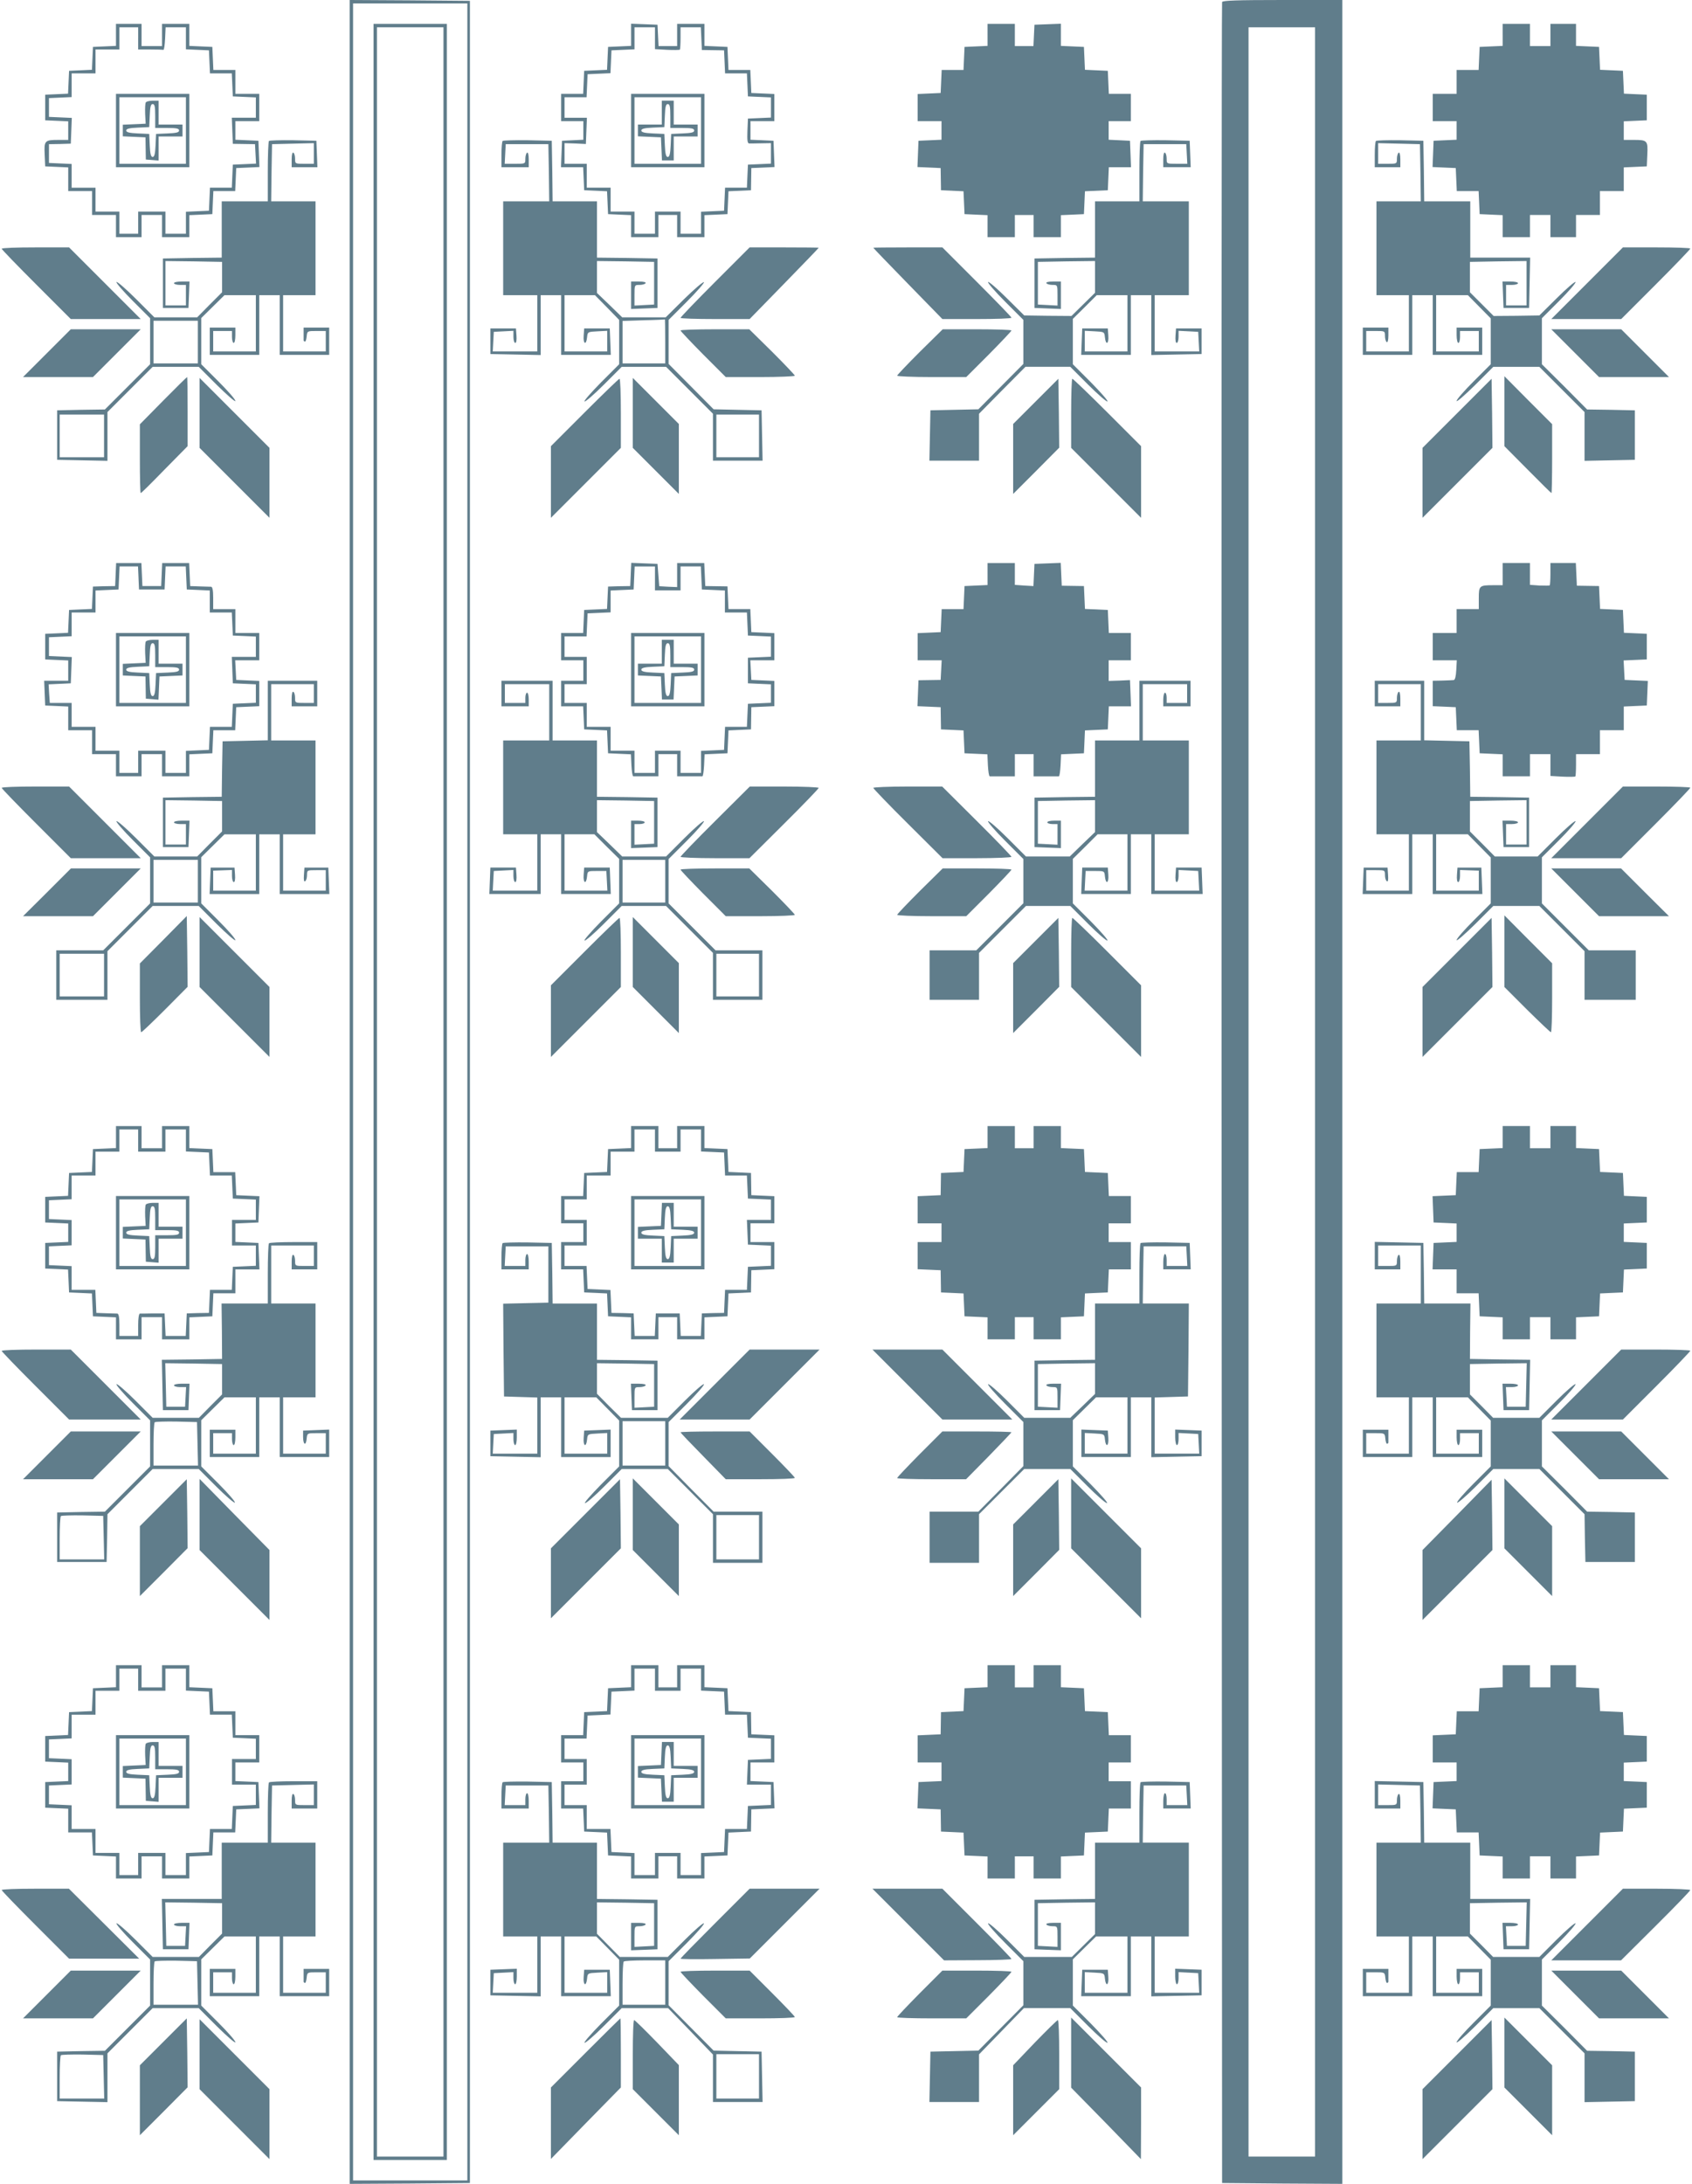 <?xml version="1.0" standalone="no"?>
<!DOCTYPE svg PUBLIC "-//W3C//DTD SVG 20010904//EN"
 "http://www.w3.org/TR/2001/REC-SVG-20010904/DTD/svg10.dtd">
<svg version="1.0" xmlns="http://www.w3.org/2000/svg"
 width="992pt" height="1280pt" viewBox="0 0 992 1280"
 preserveAspectRatio="xMidYMid meet">
<g transform="translate(0,1280) scale(0.1,-0.1)"
fill="#607d8b" stroke="none">
<path d="M2050 6400 l0 -6400 353 2 352 3 0 6395 0 6395 -352 3 -353 2 0
-6400z m690 0 l0 -6380 -335 0 -335 0 0 6380 0 6380 335 0 335 0 0 -6380z"/>
<path d="M2190 6400 l0 -6260 215 0 215 0 0 6260 0 6260 -215 0 -215 0 0
-6260z m410 0 l0 -6240 -195 0 -195 0 0 6240 0 6240 195 0 195 0 0 -6240z"/>
<path d="M7165 12788 c-3 -7 -4 -2886 -3 -6398 l3 -6385 353 -3 352 -2 0 6400
0 6400 -350 0 c-271 0 -352 -3 -355 -12z m545 -6388 l0 -6240 -195 0 -195 0 0
6240 0 6240 195 0 195 0 0 -6240z"/>
<path d="M680 12595 l0 -64 -67 -3 -68 -3 -3 -67 -3 -67 -67 -3 -67 -3 -3 -67
-3 -67 -67 -3 -67 -3 0 -75 0 -75 68 -3 67 -3 0 -54 0 -55 -57 0 c-81 0 -85
-4 -81 -86 l3 -69 68 -3 67 -3 0 -69 0 -70 70 0 70 0 0 -70 0 -70 70 0 70 0 0
-65 0 -65 75 0 75 0 0 65 0 65 60 0 60 0 0 -65 0 -65 80 0 80 0 0 65 0 64 68
3 67 3 3 68 3 67 64 0 64 0 3 68 3 67 68 3 68 3 -3 77 -3 77 -67 3 -68 3 0 54
0 55 70 0 70 0 0 80 0 80 -70 0 -70 0 0 70 0 70 -65 0 -64 0 -3 68 -3 67 -67
3 -68 3 0 64 0 65 -80 0 -80 0 0 -65 0 -65 -60 0 -60 0 0 65 0 65 -75 0 -75 0
0 -65z m130 -20 l0 -65 70 0 c39 0 73 -1 78 -2 4 -2 8 27 10 65 l3 67 59 0 60
0 0 -65 0 -64 68 -3 67 -3 3 -67 3 -68 64 0 64 0 3 -67 3 -68 68 -3 67 -3 0
-59 0 -60 -70 0 -71 0 3 -76 3 -77 65 -1 65 -1 3 -57 3 -57 -68 -3 -68 -3 -3
-67 -3 -68 -64 0 -64 0 -3 -67 -3 -68 -67 -3 -68 -3 0 -64 0 -65 -60 0 -60 0
0 65 0 65 -80 0 -80 0 0 -65 0 -65 -55 0 -55 0 0 65 0 65 -70 0 -70 0 0 70 0
70 -70 0 -70 0 0 70 0 69 -66 3 -67 3 0 55 0 55 64 1 64 2 3 75 3 76 -67 3
-67 3 0 55 0 55 67 3 66 3 0 69 0 70 70 0 70 0 0 70 0 70 70 0 70 0 0 65 0 65
55 0 55 0 0 -65z"/>
<path d="M680 12035 l0 -215 215 0 215 0 0 215 0 215 -215 0 -215 0 0 -215z
m410 0 l0 -195 -195 0 -195 0 0 195 0 195 195 0 195 0 0 -195z"/>
<path d="M855 12200 c-4 -6 -5 -36 -4 -68 l3 -57 -67 -3 -67 -3 0 -34 0 -34
66 -3 67 -3 1 -65 1 -65 38 -3 37 -3 0 70 0 71 70 0 70 0 0 35 0 35 -70 0 -70
0 0 70 0 70 -34 0 c-19 0 -38 -5 -41 -10z m55 -80 l0 -70 70 0 c55 0 70 -3 70
-15 0 -11 -16 -15 -67 -17 l-68 -3 -3 -67 c-2 -50 -7 -68 -17 -68 -10 0 -15
18 -17 68 l-3 67 -67 3 c-50 2 -68 7 -68 17 0 10 18 15 68 17 l67 3 3 68 c2
51 6 67 17 67 12 0 15 -15 15 -70z"/>
<path d="M3700 12596 l0 -65 -67 -3 -68 -3 -3 -67 -3 -67 -67 -3 -67 -3 -3
-67 -3 -68 -64 0 -65 0 0 -80 0 -80 65 0 65 0 0 -55 0 -54 -62 -3 -63 -3 -3
-77 -3 -78 65 0 65 0 3 -67 3 -68 67 -3 67 -3 3 -67 3 -67 68 -3 67 -3 0 -64
0 -65 80 0 80 0 0 65 0 65 55 0 55 0 0 -65 0 -65 80 0 80 0 0 65 0 64 68 3 67
3 3 67 3 67 66 3 66 3 1 65 1 65 68 3 68 3 -3 77 -3 77 -67 3 -68 3 0 54 0 55
70 0 70 0 0 80 0 79 -67 3 -68 3 -3 68 -3 67 -64 0 -64 0 -3 68 -3 67 -67 3
-68 3 0 64 0 65 -80 0 -80 0 0 -65 0 -65 -55 0 -54 0 -3 63 -3 62 -77 3 -78 3
0 -65z m140 -20 l0 -64 71 -4 c39 -2 73 -1 75 1 2 2 4 33 4 68 l0 63 60 0 59
0 3 -66 3 -67 65 -1 65 -1 3 -67 3 -68 64 0 64 0 3 -67 3 -68 68 -3 67 -3 0
-59 0 -59 -67 -3 -68 -3 -3 -72 c-2 -54 0 -73 10 -74 7 0 39 0 71 1 l57 1 0
-60 0 -60 -67 -3 -68 -3 -3 -67 -3 -68 -64 0 -64 0 -3 -67 -3 -68 -67 -3 -68
-3 0 -64 0 -65 -60 0 -60 0 0 65 0 65 -75 0 -75 0 0 -65 0 -65 -60 0 -60 0 0
65 0 65 -70 0 -70 0 0 70 0 70 -70 0 -70 0 0 70 0 70 -65 0 -65 0 0 61 0 60
63 -2 62 -3 3 77 3 77 -66 0 -65 0 0 60 0 60 65 0 64 0 3 68 3 67 67 3 67 3 3
67 3 67 68 3 67 3 0 64 0 65 60 0 60 0 0 -64z"/>
<path d="M3700 12035 l0 -215 215 0 215 0 0 215 0 215 -215 0 -215 0 0 -215z
m410 0 l0 -195 -195 0 -195 0 0 195 0 195 195 0 195 0 0 -195z"/>
<path d="M3880 12140 l0 -70 -70 0 -70 0 0 -35 0 -34 68 -3 67 -3 3 -67 3 -68
34 0 35 0 0 70 0 70 70 0 70 0 0 35 0 35 -70 0 -70 0 0 70 0 70 -35 0 -35 0 0
-70z m50 -20 l0 -70 70 0 c55 0 70 -3 70 -15 0 -11 -16 -15 -67 -17 l-68 -3
-3 -67 c-2 -50 -7 -68 -17 -68 -10 0 -15 18 -17 68 l-3 67 -67 3 c-50 2 -68 7
-68 17 0 10 18 15 68 17 l67 3 3 68 c2 51 6 67 17 67 12 0 15 -15 15 -70z"/>
<path d="M5790 12595 l0 -64 -67 -3 -68 -3 -3 -67 -3 -68 -64 0 -64 0 -3 -67
-3 -68 -67 -3 -68 -3 0 -79 0 -80 70 0 70 0 0 -55 0 -54 -67 -3 -68 -3 -3 -77
-3 -77 68 -3 68 -3 1 -65 1 -65 66 -3 66 -3 3 -67 3 -67 68 -3 67 -3 0 -64 0
-65 80 0 80 0 0 65 0 65 55 0 55 0 0 -65 0 -65 80 0 80 0 0 65 0 64 68 3 67 3
3 67 3 67 67 3 67 3 3 68 3 67 65 0 65 0 -3 78 -3 77 -62 3 -63 3 0 54 0 55
65 0 65 0 0 80 0 80 -65 0 -64 0 -3 68 -3 67 -67 3 -67 3 -3 67 -3 67 -67 3
-68 3 0 65 0 65 -77 -3 -78 -3 -3 -62 -3 -63 -54 0 -55 0 0 65 0 65 -80 0 -80
0 0 -65z"/>
<path d="M8810 12595 l0 -64 -67 -3 -68 -3 -3 -67 -3 -68 -64 0 -65 0 0 -70 0
-70 -70 0 -70 0 0 -80 0 -80 70 0 70 0 0 -55 0 -54 -67 -3 -68 -3 -3 -77 -3
-77 68 -3 68 -3 3 -67 3 -68 64 0 64 0 3 -67 3 -68 68 -3 67 -3 0 -64 0 -65
80 0 80 0 0 65 0 65 60 0 60 0 0 -65 0 -65 75 0 75 0 0 65 0 65 70 0 70 0 0
70 0 70 70 0 70 0 0 70 0 69 68 3 67 3 3 69 c4 82 0 86 -80 86 l-58 0 0 55 0
54 68 3 67 3 0 75 0 75 -67 3 -67 3 -3 67 -3 67 -67 3 -67 3 -3 67 -3 67 -67
3 -68 3 0 64 0 65 -75 0 -75 0 0 -65 0 -65 -60 0 -60 0 0 65 0 65 -80 0 -80 0
0 -65z"/>
<path d="M1577 11974 c-4 -4 -7 -85 -7 -181 l0 -173 -135 0 -135 0 0 -165 0
-165 -172 -2 -173 -3 0 -145 0 -145 75 0 75 0 3 78 3 77 -46 0 c-25 0 -45 -4
-45 -10 0 -5 16 -10 35 -10 l35 0 0 -60 0 -60 -60 0 -60 0 0 130 0 130 166 -2
166 -3 0 -89 0 -89 -73 -73 -73 -74 -126 0 -125 0 -107 107 c-59 59 -111 104
-115 100 -4 -4 39 -54 95 -110 l102 -102 0 -135 0 -135 -132 -132 -133 -133
-140 -2 -140 -3 0 -145 0 -145 148 -3 147 -3 0 143 0 143 132 132 133 133 135
0 135 0 107 -107 c60 -59 108 -101 108 -93 0 9 -45 60 -100 115 l-100 100 0
135 0 136 68 67 68 67 92 0 92 0 0 -165 0 -165 -125 0 -125 0 0 60 0 60 55 0
55 0 0 -35 c0 -19 5 -35 10 -35 6 0 10 20 10 45 l0 45 -75 0 -75 0 0 -80 0
-80 145 0 145 0 0 175 0 175 60 0 60 0 0 -175 0 -175 145 0 145 0 0 80 0 80
-75 0 -75 0 0 -35 c0 -19 0 -37 0 -40 0 -3 3 -6 8 -7 4 -2 8 12 10 30 3 32 4
32 58 32 l54 0 0 -60 0 -60 -125 0 -125 0 0 165 0 165 95 0 95 0 0 275 0 275
-130 0 -130 0 2 168 3 167 123 3 122 3 0 -61 0 -60 -55 0 c-54 0 -55 0 -55 29
0 17 -4 33 -10 36 -6 4 -10 -12 -10 -39 l0 -46 75 0 76 0 -3 78 -3 77 -136 3
c-74 1 -138 -1 -142 -4z m-417 -1179 l0 -125 -130 0 -130 0 0 125 0 125 130 0
130 0 0 -125z m-550 -550 l0 -125 -130 0 -130 0 0 125 0 125 130 0 130 0 0
-125z"/>
<path d="M2947 11974 c-4 -4 -7 -40 -7 -81 l0 -73 80 0 80 0 0 46 c0 27 -4 43
-10 39 -5 -3 -10 -19 -10 -36 0 -29 0 -29 -60 -29 l-61 0 3 58 3 57 125 0 125
0 3 -167 2 -168 -135 0 -135 0 0 -275 0 -275 100 0 100 0 0 -165 0 -165 -130
0 -131 0 3 58 3 57 58 3 57 3 0 -36 c0 -19 5 -35 11 -35 6 0 9 17 7 43 l-3 42
-75 0 -75 0 0 -75 0 -75 148 -3 147 -3 0 176 0 175 60 0 60 0 0 -175 0 -175
145 0 146 0 -3 78 -3 77 -75 0 -75 0 -3 -42 c-4 -50 15 -59 20 -10 3 32 4 32
61 35 l57 3 0 -61 0 -60 -125 0 -125 0 0 165 0 165 89 0 89 0 71 -72 71 -73 0
-130 0 -130 -106 -106 c-58 -59 -102 -109 -97 -112 5 -3 56 41 114 99 l104
104 130 0 130 0 138 -138 137 -137 0 -138 0 -137 145 0 146 0 -3 148 -3 147
-141 3 -140 3 -132 133 -132 133 0 129 0 129 107 107 c59 59 104 111 100 114
-4 4 -56 -40 -116 -99 l-108 -107 -128 0 -127 0 -74 72 -74 71 0 94 0 93 168
-2 167 -3 0 -125 0 -125 -57 -3 -58 -3 0 61 c0 60 0 60 29 60 17 0 33 5 36 10
4 6 -12 10 -39 10 l-46 0 0 -80 0 -81 78 3 77 3 0 145 0 145 -177 3 -178 2 0
165 0 165 -130 0 -130 0 -2 178 -3 177 -141 3 c-77 1 -143 -1 -147 -4z m953
-1174 l0 -130 -125 0 -125 0 0 125 0 124 123 4 c67 1 123 4 125 5 1 1 2 -56 2
-128z m550 -555 l0 -125 -125 0 -125 0 0 125 0 125 125 0 125 0 0 -125z"/>
<path d="M6687 11974 c-4 -4 -7 -85 -7 -181 l0 -173 -130 0 -130 0 0 -165 0
-165 -177 -2 -178 -3 0 -145 0 -145 78 -3 77 -3 0 81 0 80 -46 0 c-27 0 -43
-4 -39 -10 3 -5 19 -10 36 -10 29 0 29 0 29 -60 l0 -61 -57 3 -58 3 0 125 0
125 168 3 167 2 0 -93 0 -93 -69 -68 -69 -68 -138 1 -139 2 -102 101 c-56 56
-106 99 -110 95 -4 -4 41 -56 100 -115 l107 -107 0 -129 0 -129 -132 -133
-132 -133 -140 -3 -141 -3 -3 -147 -3 -148 146 0 145 0 0 138 0 137 136 138
136 137 132 0 131 0 104 -104 c58 -58 109 -102 114 -99 5 3 -39 53 -97 112
l-106 106 0 133 0 133 70 69 70 70 90 0 90 0 0 -165 0 -165 -125 0 -125 0 0
60 0 61 58 -3 c56 -3 57 -3 60 -35 5 -49 24 -40 20 10 l-3 42 -75 0 -75 0 -3
-77 -3 -78 146 0 145 0 0 175 0 175 60 0 60 0 0 -175 0 -176 148 3 147 3 0 75
0 75 -75 0 -75 0 -3 -42 c-2 -26 1 -43 7 -43 6 0 11 16 11 35 l0 36 58 -3 57
-3 3 -57 3 -58 -131 0 -130 0 0 165 0 165 100 0 100 0 0 275 0 275 -135 0
-135 0 2 168 3 167 125 0 125 0 3 -57 3 -58 -61 0 c-60 0 -60 0 -60 29 0 17
-4 33 -10 36 -6 4 -10 -12 -10 -39 l0 -46 80 0 81 0 -3 78 -3 77 -141 3 c-77
1 -143 -1 -147 -4z"/>
<path d="M8067 11974 c-4 -4 -7 -40 -7 -81 l0 -73 75 0 75 0 0 46 c0 27 -4 43
-10 39 -5 -3 -10 -19 -10 -36 0 -29 -1 -29 -55 -29 l-55 0 0 60 0 61 123 -3
122 -3 3 -167 2 -168 -130 0 -130 0 0 -275 0 -275 95 0 95 0 0 -165 0 -165
-125 0 -125 0 0 60 0 60 55 0 c54 0 55 0 55 -29 0 -17 5 -33 10 -36 6 -4 10
12 10 39 l0 46 -75 0 -75 0 0 -80 0 -80 145 0 145 0 0 175 0 175 60 0 60 0 0
-175 0 -175 145 0 145 0 0 80 0 80 -75 0 -75 0 0 -45 c0 -25 5 -45 10 -45 6 0
10 16 10 35 l0 35 55 0 55 0 0 -60 0 -60 -125 0 -125 0 0 165 0 165 93 0 93 0
67 -68 67 -68 0 -134 0 -135 -100 -100 c-55 -55 -100 -106 -100 -115 0 -8 48
34 108 93 l107 107 135 0 135 0 133 -133 132 -132 0 -143 0 -143 148 3 147 3
0 145 0 145 -140 3 -140 2 -132 133 -133 132 0 135 0 135 102 102 c56 56 99
106 95 110 -4 4 -54 -39 -110 -95 l-102 -101 -134 -2 -134 -1 -69 69 -70 70 0
89 0 89 166 3 166 2 0 -130 0 -130 -60 0 -60 0 0 60 0 60 35 0 c19 0 35 5 35
10 0 6 -20 10 -45 10 l-46 0 3 -77 3 -78 75 0 75 0 3 148 3 147 -176 0 -175 0
0 165 0 165 -135 0 -135 0 -2 178 -3 177 -136 3 c-74 1 -138 -1 -142 -4z"/>
<path d="M10 11342 c0 -4 91 -98 203 -210 l202 -202 205 0 205 0 -210 210
-210 210 -197 0 c-109 0 -198 -3 -198 -8z"/>
<path d="M4192 11147 c-111 -111 -202 -206 -202 -210 0 -4 91 -7 203 -7 l202
0 202 207 c112 115 203 209 203 211 0 1 -91 2 -203 2 l-202 0 -203 -203z"/>
<path d="M5120 11348 c0 -2 91 -96 203 -211 l202 -207 203 0 c111 0 202 3 202
8 0 4 -91 98 -203 210 l-202 202 -203 0 c-111 0 -202 -1 -202 -2z"/>
<path d="M9305 11140 l-210 -210 205 0 205 0 203 203 c111 111 202 206 202
210 0 4 -89 7 -198 7 l-197 0 -210 -210z"/>
<path d="M275 10730 l-140 -140 205 0 205 0 140 140 140 140 -205 0 -205 0
-140 -140z"/>
<path d="M3990 10863 c0 -4 60 -67 132 -140 l133 -133 202 0 c112 0 203 4 203
8 0 4 -60 67 -133 140 l-134 132 -201 0 c-111 0 -202 -3 -202 -7z"/>
<path d="M5393 10738 c-73 -73 -133 -136 -133 -140 0 -4 91 -8 203 -8 l202 0
133 133 c72 73 132 136 132 140 0 4 -91 7 -202 7 l-201 0 -134 -132z"/>
<path d="M9235 10730 l140 -140 205 0 205 0 -140 140 -140 140 -205 0 -205 0
140 -140z"/>
<path d="M957 10452 l-137 -139 0 -201 c0 -111 2 -202 5 -202 4 0 66 62 140
138 l135 137 0 203 c0 111 -1 202 -3 202 -2 0 -65 -62 -140 -138z"/>
<path d="M8820 10390 l0 -205 136 -137 c75 -76 138 -138 140 -138 2 0 4 91 4
202 l0 202 -140 140 -140 141 0 -205z"/>
<path d="M1170 10380 l0 -205 205 -205 205 -205 0 205 0 205 -205 205 -205
205 0 -205z"/>
<path d="M3427 10382 l-197 -197 0 -210 0 -210 205 205 205 205 0 202 c0 112
-3 203 -8 203 -4 0 -96 -89 -205 -198z"/>
<path d="M3710 10380 l0 -205 135 -135 135 -135 0 205 0 205 -135 135 -135
135 0 -205z"/>
<path d="M6073 10448 l-133 -133 0 -205 0 -205 135 135 135 136 -2 202 -3 202
-132 -132z"/>
<path d="M6280 10377 l0 -202 205 -205 205 -205 0 210 0 210 -198 198 c-108
108 -201 197 -205 197 -4 0 -7 -91 -7 -203z"/>
<path d="M8543 10378 l-203 -203 0 -205 0 -205 205 205 205 205 -2 203 -3 202
-202 -202z"/>
<path d="M678 9433 l-3 -68 -65 -1 -65 -2 -3 -65 -3 -66 -67 -3 -67 -3 -3 -67
-3 -67 -67 -3 -67 -3 0 -75 0 -75 68 -3 67 -3 0 -59 0 -60 -70 0 -71 0 3 -72
3 -73 68 -3 67 -3 0 -69 0 -70 70 0 70 0 0 -70 0 -70 70 0 70 0 0 -65 0 -65
75 0 75 0 0 65 0 65 60 0 60 0 0 -65 0 -65 80 0 80 0 0 65 0 64 68 3 67 3 3
68 3 67 64 0 64 0 3 68 3 67 68 3 67 3 0 74 0 74 -67 3 -68 3 -3 58 -3 57 71
0 70 0 0 80 0 80 -70 0 -70 0 0 70 0 70 -65 0 -65 0 0 65 c0 45 -4 65 -12 66
-7 0 -38 1 -68 2 l-55 2 -3 68 -3 67 -79 0 -79 0 -3 -67 -3 -68 -55 0 -55 0
-3 68 -3 67 -74 0 -74 0 -3 -67z m134 -20 l3 -68 75 0 75 0 3 68 3 67 59 0 59
0 3 -67 3 -68 68 -3 67 -3 0 -64 0 -65 65 0 64 0 3 -67 3 -68 68 -3 67 -3 0
-59 0 -60 -70 0 -71 0 3 -77 3 -78 68 -3 67 -3 0 -54 0 -54 -67 -3 -68 -3 -3
-67 -3 -68 -64 0 -64 0 -3 -67 -3 -68 -67 -3 -68 -3 0 -64 0 -65 -60 0 -60 0
0 65 0 65 -80 0 -80 0 0 -65 0 -65 -55 0 -55 0 0 65 0 65 -70 0 -70 0 0 70 0
70 -70 0 -70 0 0 70 0 70 -64 0 -64 0 -4 55 -3 54 65 3 65 3 3 77 3 77 -67 3
-67 3 0 55 0 55 67 3 66 3 0 69 0 70 70 0 70 0 0 65 0 64 68 3 67 3 3 68 3 67
54 0 54 0 3 -67z"/>
<path d="M680 8875 l0 -215 215 0 215 0 0 215 0 215 -215 0 -215 0 0 -215z
m410 0 l0 -195 -195 0 -195 0 0 195 0 195 195 0 195 0 0 -195z"/>
<path d="M855 9040 c-4 -6 -5 -36 -4 -68 l3 -57 -67 -3 -67 -3 0 -34 0 -34 66
-3 67 -3 1 -65 1 -65 37 -3 37 -3 3 68 3 68 68 3 67 3 0 34 0 35 -70 0 -70 0
0 70 0 70 -34 0 c-19 0 -38 -5 -41 -10z m55 -80 l0 -70 70 0 c55 0 70 -3 70
-15 0 -11 -16 -15 -67 -17 l-68 -3 -3 -67 c-2 -50 -7 -68 -17 -68 -10 0 -15
18 -17 68 l-3 67 -67 3 c-50 2 -68 7 -68 17 0 10 18 15 68 17 l67 3 3 68 c2
51 6 67 17 67 12 0 15 -15 15 -70z"/>
<path d="M3698 9433 l-3 -68 -65 -1 -65 -2 -3 -65 -3 -66 -67 -3 -67 -3 -3
-67 -3 -68 -64 0 -65 0 0 -80 0 -80 65 0 65 0 0 -60 0 -60 -65 0 -65 0 0 -75
0 -75 65 0 64 0 3 -67 3 -68 67 -3 67 -3 3 -67 3 -67 67 -3 67 -3 3 -65 c2
-35 6 -64 11 -64 4 0 39 0 77 0 l70 0 0 65 0 65 55 0 55 0 0 -65 0 -65 70 0
c39 0 73 0 78 0 4 0 8 29 10 64 l3 65 67 3 67 3 3 67 3 67 66 3 66 3 1 65 1
65 68 3 67 3 0 74 0 74 -67 3 -68 3 -3 58 -3 57 71 0 70 0 0 80 0 79 -67 3
-68 3 -3 68 -3 67 -64 0 -64 0 -3 66 -3 67 -65 1 -65 1 -3 68 -3 67 -79 0 -80
0 0 -71 0 -70 -52 2 -53 3 -5 65 -5 66 -77 3 -77 3 -3 -68z m142 -23 l0 -70
75 0 75 0 0 70 0 70 60 0 59 0 3 -67 3 -68 68 -3 67 -3 0 -64 0 -65 65 0 64 0
3 -67 3 -68 68 -3 67 -3 0 -59 0 -59 -67 -3 -68 -3 0 -75 0 -75 68 -3 67 -3 0
-54 0 -54 -67 -3 -68 -3 -3 -67 -3 -68 -64 0 -64 0 -3 -67 -3 -68 -67 -3 -68
-3 0 -64 0 -65 -60 0 -60 0 0 65 0 65 -75 0 -75 0 0 -65 0 -65 -60 0 -60 0 0
65 0 65 -70 0 -70 0 0 70 0 70 -70 0 -70 0 0 70 0 70 -65 0 -65 0 0 55 0 55
65 0 65 0 0 80 0 80 -65 0 -65 0 0 60 0 60 65 0 64 0 3 68 3 67 68 3 67 3 0
64 0 64 68 3 67 3 3 68 3 67 59 0 60 0 0 -70z"/>
<path d="M3700 8875 l0 -215 215 0 215 0 0 215 0 215 -215 0 -215 0 0 -215z
m410 0 l0 -195 -195 0 -195 0 0 195 0 195 195 0 195 0 0 -195z"/>
<path d="M3880 8980 l0 -70 -70 0 -70 0 0 -35 0 -34 68 -3 67 -3 3 -67 3 -68
34 0 34 0 3 68 3 67 68 3 67 3 0 34 0 35 -70 0 -70 0 0 70 0 70 -35 0 -35 0 0
-70z m50 -20 l0 -70 70 0 c55 0 70 -3 70 -15 0 -11 -16 -15 -67 -17 l-68 -3
-3 -67 c-2 -50 -7 -68 -17 -68 -10 0 -15 18 -17 68 l-3 67 -67 3 c-50 2 -68 7
-68 17 0 10 18 15 68 17 l67 3 3 68 c2 51 6 67 17 67 12 0 15 -15 15 -70z"/>
<path d="M5790 9435 l0 -64 -67 -3 -68 -3 -3 -67 -3 -68 -64 0 -64 0 -3 -67
-3 -68 -67 -3 -68 -3 0 -79 0 -80 70 0 71 0 -3 -57 -3 -58 -65 -1 -65 -1 -3
-76 -3 -76 68 -3 68 -3 1 -65 1 -65 66 -3 66 -3 3 -67 3 -67 67 -3 67 -3 3
-65 c2 -35 6 -64 11 -64 4 0 39 0 77 0 l70 0 0 65 0 65 55 0 55 0 0 -65 0 -65
70 0 c39 0 73 0 78 0 4 0 8 29 10 64 l3 65 67 3 67 3 3 67 3 67 67 3 67 3 3
68 3 67 65 0 65 0 -3 77 -3 77 -62 -3 -63 -2 0 60 0 61 65 0 65 0 0 80 0 80
-65 0 -64 0 -3 68 -3 67 -67 3 -67 3 -3 67 -3 67 -65 1 -65 1 -3 67 -3 67 -77
-3 -77 -3 -3 -65 -3 -65 -54 3 -55 4 0 64 0 64 -80 0 -80 0 0 -65z"/>
<path d="M8810 9435 l0 -65 -54 0 c-83 0 -86 -3 -86 -76 l0 -64 -65 0 -65 0 0
-70 0 -70 -70 0 -70 0 0 -80 0 -80 70 0 71 0 -3 -57 c-2 -37 -7 -58 -15 -59
-7 -1 -38 -2 -68 -3 l-55 -1 0 -75 0 -74 68 -3 67 -3 3 -67 3 -68 64 0 64 0 3
-67 3 -68 68 -3 67 -3 0 -64 0 -65 80 0 80 0 0 65 0 65 60 0 60 0 0 -64 0 -64
71 -4 c39 -2 73 -1 75 1 2 2 4 33 4 68 l0 63 70 0 70 0 0 70 0 70 70 0 70 0 0
70 0 69 68 3 67 3 3 72 3 72 -68 3 -68 3 -3 57 -3 57 68 3 68 3 0 75 0 75 -67
3 -67 3 -3 67 -3 67 -67 3 -67 3 -3 67 -3 67 -65 1 -65 1 -3 67 -3 66 -74 0
-75 0 0 -63 c0 -35 -2 -66 -4 -68 -2 -2 -29 -2 -60 -1 l-56 4 0 64 0 64 -80 0
-80 0 0 -65z"/>
<path d="M1570 8635 l0 -174 -132 -3 -133 -3 -3 -162 -2 -163 -173 -2 -172 -3
0 -145 0 -145 75 0 75 0 3 78 3 77 -46 0 c-25 0 -45 -4 -45 -10 0 -5 16 -10
35 -10 l35 0 0 -60 0 -60 -60 0 -60 0 0 130 0 130 166 -2 166 -3 0 -89 0 -89
-73 -73 -73 -74 -126 0 -125 0 -107 107 c-59 59 -111 104 -115 100 -4 -4 39
-54 95 -110 l102 -102 0 -135 0 -135 -138 -138 -137 -137 -138 0 -137 0 0
-145 0 -145 150 0 150 0 0 142 0 143 132 132 133 133 135 0 135 0 107 -107
c60 -59 108 -101 108 -93 0 9 -45 60 -100 115 l-100 100 0 135 0 136 68 67 68
67 92 0 92 0 0 -165 0 -165 -125 0 -125 0 0 58 0 59 55 2 55 2 0 -35 c0 -20 5
-36 11 -36 6 0 9 17 7 43 l-3 42 -70 0 -70 0 -3 -77 -3 -78 146 0 145 0 0 175
0 175 60 0 60 0 0 -175 0 -175 145 0 146 0 -3 78 -3 77 -70 0 -70 0 -3 -43
c-2 -29 0 -42 7 -37 6 3 11 19 11 36 0 29 1 29 55 29 l55 0 0 -60 0 -60 -125
0 -125 0 0 165 0 165 95 0 95 0 0 275 0 275 -130 0 -130 0 0 165 0 165 125 0
125 0 0 -55 0 -55 -55 0 c-54 0 -55 0 -55 29 0 17 -4 33 -10 36 -6 4 -10 -12
-10 -39 l0 -46 75 0 75 0 0 75 0 75 -145 0 -145 0 0 -175z m-410 -1000 l0
-125 -130 0 -130 0 0 125 0 125 130 0 130 0 0 -125z m-550 -550 l0 -125 -130
0 -130 0 0 125 0 125 130 0 130 0 0 -125z"/>
<path d="M2940 8735 l0 -75 80 0 80 0 0 40 c0 22 -4 40 -10 40 -5 0 -10 -13
-10 -30 l0 -30 -60 0 -60 0 0 55 0 55 130 0 130 0 0 -165 0 -165 -135 0 -135
0 0 -275 0 -275 100 0 100 0 0 -165 0 -165 -130 0 -131 0 3 58 3 57 58 3 57 3
0 -36 c0 -19 5 -35 11 -35 6 0 9 17 7 43 l-3 42 -75 0 -75 0 -3 -77 -3 -78
151 0 150 0 0 175 0 175 60 0 60 0 0 -175 0 -175 145 0 146 0 -3 78 -3 77 -75
0 -75 0 -3 -42 c-4 -50 15 -59 20 -10 3 32 3 32 58 32 l55 0 3 -57 3 -58 -126
0 -125 0 0 165 0 165 87 0 88 0 72 -72 73 -72 0 -131 0 -130 -106 -106 c-58
-59 -102 -109 -97 -112 5 -3 56 41 114 99 l104 104 130 0 130 0 138 -138 137
-137 0 -138 0 -137 145 0 145 0 0 145 0 145 -138 0 -137 0 -138 138 -137 137
0 130 0 130 107 107 c59 59 104 111 100 115 -4 4 -56 -41 -115 -100 l-107
-107 -129 0 -128 0 -74 72 -74 71 0 94 0 93 168 -2 167 -3 0 -125 0 -125 -57
-3 -58 -3 0 61 0 60 30 0 c17 0 30 5 30 10 0 6 -18 10 -40 10 l-40 0 0 -80 0
-81 78 3 77 3 0 145 0 145 -177 3 -178 2 0 165 0 165 -130 0 -130 0 0 175 0
175 -150 0 -150 0 0 -75z m960 -1100 l0 -125 -125 0 -125 0 0 125 0 125 125 0
125 0 0 -125z m550 -550 l0 -125 -125 0 -125 0 0 125 0 125 125 0 125 0 0
-125z"/>
<path d="M6680 8635 l0 -175 -130 0 -130 0 0 -165 0 -165 -177 -2 -178 -3 0
-145 0 -145 78 -3 77 -3 0 81 0 80 -40 0 c-22 0 -40 -4 -40 -10 0 -5 14 -10
30 -10 l30 0 0 -60 0 -61 -57 3 -58 3 0 125 0 125 168 3 167 2 0 -93 0 -94
-74 -71 -74 -72 -128 0 -129 0 -107 107 c-59 59 -111 104 -115 100 -4 -4 41
-56 100 -115 l107 -107 0 -130 0 -129 -138 -138 -138 -138 -137 0 -137 0 0
-145 0 -145 145 0 145 0 0 138 0 137 138 138 137 137 130 0 130 0 104 -104
c58 -58 109 -102 114 -99 5 3 -39 53 -97 112 l-106 106 0 130 0 131 73 72 72
72 88 0 87 0 0 -165 0 -165 -125 0 -126 0 3 58 3 57 55 0 c55 0 55 0 58 -32 5
-49 24 -40 20 10 l-3 42 -75 0 -75 0 -3 -77 -3 -78 146 0 145 0 0 175 0 175
60 0 60 0 0 -175 0 -175 150 0 151 0 -3 78 -3 77 -75 0 -75 0 -3 -42 c-2 -26
1 -43 7 -43 6 0 11 16 11 35 l0 36 58 -3 57 -3 3 -57 3 -58 -131 0 -130 0 0
165 0 165 100 0 100 0 0 275 0 275 -135 0 -135 0 0 165 0 165 130 0 130 0 0
-55 0 -55 -60 0 -60 0 0 30 c0 17 -4 30 -10 30 -5 0 -10 -18 -10 -40 l0 -40
80 0 80 0 0 75 0 75 -150 0 -150 0 0 -175z"/>
<path d="M8060 8735 l0 -75 75 0 75 0 0 46 c0 27 -4 43 -10 39 -5 -3 -10 -19
-10 -36 0 -29 -1 -29 -55 -29 l-55 0 0 55 0 55 125 0 125 0 0 -165 0 -165
-130 0 -130 0 0 -275 0 -275 95 0 95 0 0 -165 0 -165 -125 0 -125 0 0 60 0 60
55 0 c54 0 55 0 55 -29 0 -17 5 -33 11 -36 7 -5 9 8 7 37 l-3 43 -70 0 -70 0
-3 -77 -3 -78 146 0 145 0 0 175 0 175 60 0 60 0 0 -175 0 -175 145 0 146 0
-3 78 -3 77 -70 0 -70 0 -3 -42 c-2 -26 1 -43 7 -43 6 0 11 16 11 36 l0 35 55
-2 55 -2 0 -59 0 -58 -125 0 -125 0 0 165 0 165 93 0 93 0 67 -68 67 -68 0
-134 0 -135 -100 -100 c-55 -55 -100 -106 -100 -115 0 -8 48 34 108 93 l107
107 135 0 135 0 133 -133 132 -132 0 -143 0 -142 150 0 150 0 0 145 0 145
-138 0 -137 0 -138 138 -137 137 0 135 0 135 102 102 c56 56 99 106 95 110 -4
4 -56 -41 -115 -100 l-107 -107 -125 0 -126 0 -73 74 -73 73 0 89 0 89 166 3
166 2 0 -130 0 -130 -60 0 -60 0 0 60 0 60 35 0 c19 0 35 5 35 10 0 6 -20 10
-45 10 l-46 0 3 -77 3 -78 75 0 75 0 0 145 0 145 -172 3 -173 2 -2 163 -3 162
-132 3 -133 3 0 174 0 175 -145 0 -145 0 0 -75z"/>
<path d="M10 8182 c0 -4 91 -98 203 -210 l202 -202 205 0 205 0 -210 210 -210
210 -197 0 c-109 0 -198 -3 -198 -8z"/>
<path d="M4193 7988 c-112 -111 -203 -206 -203 -210 0 -4 91 -8 202 -8 l202 0
203 202 c112 111 203 206 203 210 0 4 -91 8 -202 8 l-202 0 -203 -202z"/>
<path d="M5120 8182 c0 -4 91 -99 203 -210 l203 -202 202 0 c111 0 202 4 202
8 0 4 -91 99 -203 210 l-203 202 -202 0 c-111 0 -202 -4 -202 -8z"/>
<path d="M9305 7980 l-210 -210 205 0 205 0 203 203 c111 111 202 206 202 210
0 4 -89 7 -198 7 l-197 0 -210 -210z"/>
<path d="M276 7570 l-141 -140 205 0 205 0 140 140 140 140 -204 0 -205 0
-140 -140z"/>
<path d="M3990 7703 c0 -4 60 -67 132 -140 l133 -133 202 0 c112 0 203 4 203
8 0 4 -60 67 -133 140 l-134 132 -201 0 c-111 0 -202 -3 -202 -7z"/>
<path d="M5393 7578 c-73 -73 -133 -136 -133 -140 0 -4 91 -8 203 -8 l202 0
133 133 c72 73 132 136 132 140 0 4 -91 7 -202 7 l-201 0 -134 -132z"/>
<path d="M9235 7570 l140 -140 205 0 205 0 -141 140 -140 140 -205 0 -204 0
140 -140z"/>
<path d="M958 7292 l-138 -139 0 -201 c0 -111 3 -202 8 -202 4 0 67 60 140
133 l132 133 -2 207 -3 208 -137 -139z"/>
<path d="M8820 7225 l0 -210 133 -133 c73 -72 136 -132 140 -132 4 0 7 91 7
202 l0 202 -140 140 -140 141 0 -210z"/>
<path d="M1170 7220 l0 -205 205 -205 205 -205 0 205 0 205 -205 205 -205 205
0 -205z"/>
<path d="M3427 7222 l-197 -197 0 -210 0 -210 205 205 205 205 0 202 c0 112
-3 203 -8 203 -4 0 -96 -89 -205 -198z"/>
<path d="M3710 7220 l0 -205 135 -135 135 -135 0 205 0 205 -135 135 -135 135
0 -205z"/>
<path d="M6073 7288 l-133 -133 0 -205 0 -205 135 135 135 136 -2 202 -3 202
-132 -132z"/>
<path d="M6280 7217 l0 -202 205 -205 205 -205 0 210 0 210 -198 198 c-108
108 -201 197 -205 197 -4 0 -7 -91 -7 -203z"/>
<path d="M8543 7218 l-203 -203 0 -205 0 -205 205 205 205 205 -2 203 -3 202
-202 -202z"/>
<path d="M680 6135 l0 -64 -67 -3 -68 -3 -3 -67 -3 -67 -67 -3 -67 -3 -3 -67
-3 -67 -67 -3 -67 -3 0 -75 0 -75 68 -3 67 -3 0 -54 0 -54 -67 -3 -68 -3 0
-75 0 -75 67 -3 67 -3 3 -67 3 -67 67 -3 67 -3 3 -67 3 -67 68 -3 67 -3 0 -64
0 -65 75 0 75 0 0 65 0 65 60 0 60 0 0 -65 0 -65 80 0 80 0 0 65 0 64 68 3 67
3 3 68 3 67 64 0 65 0 0 70 0 70 70 0 71 0 -3 78 -3 77 -67 3 -68 3 0 54 0 54
68 3 67 3 3 77 3 77 -68 3 -68 3 -3 68 -3 67 -64 0 -64 0 -3 68 -3 67 -67 3
-68 3 0 64 0 65 -80 0 -80 0 0 -65 0 -65 -60 0 -60 0 0 65 0 65 -75 0 -75 0 0
-65z m130 -20 l0 -65 80 0 80 0 0 65 0 65 60 0 60 0 0 -65 0 -64 68 -3 67 -3
3 -67 3 -68 64 0 64 0 3 -67 3 -68 68 -3 67 -3 0 -59 0 -60 -70 0 -70 0 0 -75
0 -75 70 0 70 0 0 -60 0 -59 -67 -3 -68 -3 -3 -67 -3 -68 -64 0 -64 0 -3 -67
-3 -68 -65 -1 -65 -2 -3 -66 -3 -66 -59 0 -59 0 -3 66 -3 66 -67 0 c-38 -1
-72 -1 -78 -1 -6 -1 -10 -30 -10 -66 l0 -65 -55 0 -55 0 0 65 c0 45 -4 65 -12
66 -7 0 -38 1 -68 2 l-55 2 -3 68 -3 67 -69 0 -70 0 0 70 0 69 -66 3 -67 3 0
55 0 55 67 3 66 3 0 74 0 74 -66 3 -67 3 0 55 0 55 67 3 66 3 0 69 0 70 70 0
70 0 0 70 0 70 70 0 70 0 0 65 0 65 55 0 55 0 0 -65z"/>
<path d="M680 5575 l0 -215 215 0 215 0 0 215 0 215 -215 0 -215 0 0 -215z
m410 0 l0 -195 -195 0 -195 0 0 195 0 195 195 0 195 0 0 -195z"/>
<path d="M855 5740 c-4 -6 -5 -36 -4 -68 l3 -57 -67 -3 -67 -3 0 -34 0 -34 66
-3 67 -3 1 -65 1 -65 38 -3 37 -3 0 70 0 71 70 0 70 0 0 35 0 35 -70 0 -70 0
0 70 0 70 -34 0 c-19 0 -38 -5 -41 -10z m55 -80 l0 -70 70 0 c56 0 70 -3 70
-15 0 -12 -14 -15 -70 -15 l-70 0 0 -70 c0 -55 -3 -70 -15 -70 -11 0 -15 16
-17 68 l-3 67 -67 3 c-50 2 -68 7 -68 17 0 10 18 15 68 17 l67 3 3 68 c2 51 6
67 17 67 12 0 15 -15 15 -70z"/>
<path d="M3700 6135 l0 -64 -67 -3 -68 -3 -3 -67 -3 -67 -67 -3 -67 -3 -3 -67
-3 -68 -64 0 -65 0 0 -80 0 -80 65 0 65 0 0 -55 0 -55 -65 0 -65 0 0 -80 0
-80 65 0 64 0 3 -67 3 -68 67 -3 67 -3 3 -67 3 -67 68 -3 67 -3 0 -64 0 -65
80 0 80 0 0 65 0 65 55 0 55 0 0 -65 0 -65 80 0 80 0 0 65 0 64 68 3 67 3 3
67 3 67 66 3 66 3 1 65 1 65 68 3 67 3 0 79 0 80 -70 0 -70 0 0 55 0 55 70 0
70 0 0 80 0 79 -67 3 -68 3 -1 65 -1 65 -66 3 -66 3 -3 67 -3 67 -67 3 -68 3
0 64 0 65 -80 0 -80 0 0 -65 0 -65 -55 0 -55 0 0 65 0 65 -80 0 -80 0 0 -65z
m140 -20 l0 -65 75 0 75 0 0 65 0 65 60 0 60 0 0 -65 0 -64 68 -3 67 -3 3 -67
3 -68 64 0 64 0 3 -67 3 -68 68 -3 67 -3 0 -59 0 -60 -70 0 -71 0 3 -72 3 -73
68 -3 67 -3 0 -59 0 -59 -67 -3 -68 -3 -3 -67 -3 -68 -64 0 -64 0 -3 -67 -3
-68 -65 -1 -65 -2 -3 -66 -3 -66 -59 0 -59 0 -3 66 -3 66 -70 0 -70 0 -3 -66
-3 -66 -59 0 -59 0 -3 66 -3 66 -65 2 -65 1 -3 67 -3 67 -67 3 -67 3 -3 68 -3
67 -64 0 -65 0 0 60 0 60 65 0 65 0 0 75 0 75 -65 0 -65 0 0 60 0 60 65 0 65
0 0 70 0 70 70 0 70 0 0 70 0 70 70 0 70 0 0 65 0 65 60 0 60 0 0 -65z"/>
<path d="M3700 5575 l0 -215 215 0 215 0 0 215 0 215 -215 0 -215 0 0 -215z
m410 0 l0 -195 -195 0 -195 0 0 195 0 195 195 0 195 0 0 -195z"/>
<path d="M3878 5683 l-3 -68 -67 -3 -68 -3 0 -34 0 -35 70 0 70 0 0 -70 0 -70
35 0 35 0 0 70 0 70 70 0 70 0 0 35 0 35 -70 0 -70 0 0 70 0 70 -35 0 -34 0
-3 -67z m54 -20 l3 -68 68 -3 c49 -2 67 -7 67 -17 0 -10 -18 -15 -67 -17 l-68
-3 -3 -67 c-2 -50 -7 -68 -17 -68 -10 0 -15 18 -17 68 l-3 67 -67 3 c-50 2
-68 7 -68 17 0 10 18 15 68 17 l67 3 3 68 c2 49 7 67 17 67 10 0 15 -18 17
-67z"/>
<path d="M5790 6135 l0 -64 -67 -3 -68 -3 -3 -67 -3 -67 -66 -3 -66 -3 -1 -65
-1 -65 -67 -3 -68 -3 0 -79 0 -80 70 0 70 0 0 -55 0 -55 -70 0 -70 0 0 -80 0
-79 68 -3 67 -3 1 -65 1 -65 66 -3 66 -3 3 -67 3 -67 68 -3 67 -3 0 -64 0 -65
80 0 80 0 0 65 0 65 55 0 55 0 0 -65 0 -65 80 0 80 0 0 65 0 64 68 3 67 3 3
67 3 67 67 3 67 3 3 68 3 67 64 0 65 0 0 80 0 80 -65 0 -65 0 0 55 0 55 65 0
65 0 0 80 0 80 -65 0 -64 0 -3 68 -3 67 -67 3 -67 3 -3 67 -3 67 -67 3 -68 3
0 64 0 65 -80 0 -80 0 0 -65 0 -65 -55 0 -55 0 0 65 0 65 -80 0 -80 0 0 -65z"/>
<path d="M8810 6135 l0 -64 -67 -3 -68 -3 -3 -67 -3 -68 -64 0 -64 0 -3 -67
-3 -68 -68 -3 -68 -3 3 -77 3 -77 68 -3 67 -3 0 -54 0 -54 -67 -3 -68 -3 -3
-77 -3 -78 71 0 70 0 0 -70 0 -70 65 0 64 0 3 -67 3 -68 68 -3 67 -3 0 -64 0
-65 80 0 80 0 0 65 0 65 60 0 60 0 0 -65 0 -65 75 0 75 0 0 65 0 64 68 3 67 3
3 67 3 67 67 3 67 3 3 67 3 67 67 3 67 3 0 75 0 75 -67 3 -68 3 0 54 0 54 68
3 67 3 0 75 0 75 -67 3 -67 3 -3 67 -3 67 -67 3 -67 3 -3 67 -3 67 -67 3 -68
3 0 64 0 65 -75 0 -75 0 0 -65 0 -65 -60 0 -60 0 0 65 0 65 -80 0 -80 0 0 -65z"/>
<path d="M1577 5513 c-4 -3 -7 -84 -7 -180 l0 -173 -135 0 -136 0 2 -162 1
-163 -176 -3 -177 -2 3 -148 3 -147 75 0 75 0 3 78 3 77 -46 0 c-25 0 -45 -4
-45 -10 0 -5 16 -10 35 -10 l36 0 -3 -57 -3 -58 -55 0 -55 0 -3 128 -3 127
167 -2 166 -3 0 -89 0 -89 -68 -68 -68 -69 -136 0 -135 0 -102 102 c-56 56
-106 99 -110 95 -4 -4 39 -54 95 -110 l102 -102 0 -135 0 -135 -132 -132 -133
-133 -140 -2 -140 -3 0 -145 0 -145 145 0 145 0 3 140 2 140 133 133 132 132
135 0 135 0 102 -102 c56 -56 106 -99 110 -95 4 4 -39 54 -95 110 l-102 102 0
135 0 136 68 67 68 67 92 0 92 0 0 -165 0 -165 -125 0 -125 0 0 60 0 60 55 0
55 0 0 -35 c0 -19 5 -35 10 -35 6 0 10 20 10 45 l0 45 -75 0 -75 0 0 -80 0
-80 145 0 145 0 0 175 0 175 60 0 60 0 0 -175 0 -175 145 0 145 0 0 80 0 81
-77 -3 -76 -3 0 -37 c0 -47 17 -55 21 -10 3 32 4 32 58 32 l54 0 0 -60 0 -60
-125 0 -125 0 0 165 0 165 95 0 95 0 0 275 0 275 -130 0 -130 0 0 170 0 170
125 0 125 0 0 -60 0 -60 -55 0 c-54 0 -55 0 -55 29 0 17 -4 33 -10 36 -6 4
-10 -12 -10 -39 l0 -46 75 0 75 0 0 80 0 80 -138 0 c-76 0 -142 -3 -145 -7z
m-419 -1175 l3 -128 -131 0 -130 0 0 123 c0 68 3 127 7 131 4 3 61 5 127 4
l121 -3 3 -127z m-550 -550 l3 -128 -131 0 -130 0 0 123 c0 68 3 127 7 131 4
3 61 5 127 4 l121 -3 3 -127z"/>
<path d="M2947 5514 c-4 -4 -7 -40 -7 -81 l0 -73 80 0 80 0 0 45 c0 25 -4 45
-10 45 -5 0 -10 -16 -10 -35 l0 -35 -60 0 -61 0 3 58 3 57 125 0 125 0 0 -165
0 -165 -133 -3 -132 -3 2 -272 3 -272 98 -3 97 -3 0 -164 0 -165 -130 0 -131
0 3 58 3 57 58 3 57 3 0 -36 c0 -19 5 -35 10 -35 6 0 10 20 10 45 l0 46 -77
-3 -78 -3 0 -75 0 -75 148 -3 147 -3 0 176 0 175 60 0 60 0 0 -175 0 -175 145
0 145 0 0 80 0 81 -77 -3 -78 -3 -3 -42 c-4 -50 15 -59 20 -10 3 32 4 32 61
35 l57 3 0 -61 0 -60 -125 0 -125 0 0 165 0 165 93 0 93 0 67 -68 67 -68 0
-134 0 -135 -107 -107 c-59 -60 -101 -108 -93 -108 9 0 60 45 115 100 l100
100 135 0 135 0 133 -133 132 -132 0 -143 0 -142 145 0 145 0 0 150 0 150
-143 0 -143 0 -132 133 -132 134 0 129 0 129 107 107 c59 59 104 111 100 115
-4 4 -54 -39 -110 -95 l-102 -102 -137 0 -137 0 -71 70 -70 71 0 90 0 89 168
-2 167 -3 0 -125 0 -125 -57 -3 -58 -3 0 61 c0 60 0 60 29 60 17 0 33 5 36 10
4 6 -12 10 -40 10 l-46 0 3 -77 3 -78 75 0 75 0 0 145 0 145 -177 3 -178 2 0
165 0 165 -130 0 -130 0 -2 178 -3 177 -141 3 c-77 1 -143 -1 -147 -4z m953
-1174 l0 -130 -125 0 -125 0 0 130 0 130 125 0 125 0 0 -130z m550 -550 l0
-130 -125 0 -125 0 0 130 0 130 125 0 125 0 0 -130z"/>
<path d="M6687 5514 c-4 -4 -7 -85 -7 -181 l0 -173 -130 0 -130 0 0 -165 0
-165 -177 -2 -178 -3 0 -145 0 -145 75 0 75 0 3 78 3 77 -46 0 c-28 0 -44 -4
-40 -10 3 -5 19 -10 36 -10 29 0 29 0 29 -60 l0 -61 -57 3 -58 3 0 125 0 125
168 3 167 2 0 -90 0 -90 -72 -70 -73 -70 -135 0 -135 0 -102 102 c-56 56 -106
99 -110 95 -4 -4 41 -56 100 -115 l107 -107 0 -129 0 -129 -132 -134 -132
-133 -143 0 -143 0 0 -150 0 -150 145 0 145 0 0 142 0 143 132 132 133 133
135 0 135 0 100 -100 c55 -55 106 -100 115 -100 8 0 -34 48 -93 108 l-107 107
0 135 0 136 68 67 68 67 92 0 92 0 0 -165 0 -165 -125 0 -125 0 0 60 0 61 58
-3 c56 -3 57 -3 60 -35 5 -49 24 -40 20 10 l-3 42 -77 3 -78 3 0 -81 0 -80
145 0 145 0 0 175 0 175 60 0 60 0 0 -175 0 -176 148 3 147 3 0 75 0 75 -77 3
-78 3 0 -46 c0 -25 5 -45 10 -45 6 0 10 16 10 35 l0 36 58 -3 57 -3 3 -57 3
-58 -131 0 -130 0 0 165 0 164 98 3 97 3 3 273 2 272 -135 0 -135 0 2 168 3
167 125 0 125 0 3 -57 3 -58 -61 0 -60 0 0 35 c0 19 -4 35 -10 35 -5 0 -10
-20 -10 -45 l0 -45 80 0 81 0 -3 78 -3 77 -141 3 c-77 1 -143 -1 -147 -4z"/>
<path d="M8060 5440 l0 -80 75 0 75 0 0 46 c0 27 -4 43 -10 39 -5 -3 -10 -19
-10 -36 0 -29 -1 -29 -55 -29 l-55 0 0 60 0 60 125 0 125 0 0 -170 0 -170
-130 0 -130 0 0 -275 0 -275 95 0 95 0 0 -165 0 -165 -125 0 -125 0 0 60 0 60
54 0 c54 0 55 0 58 -32 2 -18 6 -32 11 -30 4 1 7 4 7 7 0 3 0 21 0 40 l0 35
-75 0 -75 0 0 -80 0 -80 145 0 145 0 0 175 0 175 60 0 60 0 0 -175 0 -175 145
0 145 0 0 80 0 80 -75 0 -75 0 0 -45 c0 -25 5 -45 10 -45 6 0 10 16 10 35 l0
35 55 0 55 0 0 -60 0 -60 -125 0 -125 0 0 165 0 165 93 0 93 0 67 -68 67 -68
0 -134 0 -135 -102 -102 c-56 -56 -99 -106 -95 -110 4 -4 54 39 110 95 l102
102 135 0 135 0 132 -132 133 -133 2 -140 3 -140 145 0 145 0 0 145 0 145
-140 3 -140 2 -132 133 -133 132 0 135 0 135 102 102 c56 56 99 106 95 110 -4
4 -54 -39 -110 -95 l-102 -102 -135 0 -136 0 -68 69 -68 68 0 89 0 89 166 3
167 2 -3 -127 -3 -128 -55 0 -55 0 -3 58 -3 57 36 0 c19 0 35 5 35 10 0 6 -20
10 -45 10 l-46 0 3 -77 3 -78 75 0 75 0 3 147 3 148 -177 2 -176 3 1 163 2
162 -135 0 -136 0 -2 178 -3 177 -142 3 -143 3 0 -81z"/>
<path d="M10 4882 c0 -4 89 -96 198 -205 l197 -197 210 0 210 0 -205 205 -205
205 -202 0 c-112 0 -203 -3 -203 -8z"/>
<path d="M4190 4685 l-205 -205 205 0 205 0 205 205 205 205 -205 0 -205 0
-205 -205z"/>
<path d="M5320 4685 l205 -205 205 0 205 0 -205 205 -205 205 -205 0 -205 0
205 -205z"/>
<path d="M9300 4685 l-205 -205 210 0 210 0 198 198 c108 108 197 201 197 205
0 4 -91 7 -202 7 l-203 0 -205 -205z"/>
<path d="M275 4270 l-140 -140 205 0 205 0 140 140 140 140 -205 0 -205 0
-140 -140z"/>
<path d="M3990 4405 c0 -3 60 -66 133 -140 l132 -135 203 0 c111 0 202 3 202
8 0 4 -60 67 -133 140 l-132 132 -203 0 c-111 0 -202 -2 -202 -5z"/>
<path d="M5392 4277 c-72 -73 -132 -136 -132 -140 0 -4 91 -7 202 -7 l202 0
133 135 c73 75 133 138 133 140 0 3 -91 5 -203 5 l-202 0 -133 -133z"/>
<path d="M9235 4270 l140 -140 205 0 205 0 -140 140 -140 140 -205 0 -205 0
140 -140z"/>
<path d="M958 3993 l-138 -138 0 -205 0 -205 140 140 140 141 -2 202 -3 202
-137 -137z"/>
<path d="M1170 3923 l0 -208 205 -205 205 -205 0 205 0 205 -205 208 -205 209
0 -209z"/>
<path d="M3433 3928 l-203 -203 0 -205 0 -205 205 205 205 205 -2 203 -3 202
-202 -202z"/>
<path d="M3710 3925 l0 -210 135 -135 135 -135 0 210 0 210 -135 135 -135 135
0 -210z"/>
<path d="M6073 3998 l-133 -133 0 -210 0 -210 135 135 135 136 -2 207 -3 207
-132 -132z"/>
<path d="M6280 3930 l0 -205 205 -205 205 -205 0 205 0 205 -205 205 -205 205
0 -205z"/>
<path d="M8543 3921 l-203 -206 0 -205 0 -205 205 205 205 205 -2 206 -3 206
-202 -206z"/>
<path d="M8820 3930 l0 -205 140 -140 140 -140 0 205 0 205 -140 140 -140 140
0 -205z"/>
<path d="M680 2975 l0 -64 -67 -3 -68 -3 -3 -67 -3 -67 -67 -3 -67 -3 -3 -67
-3 -67 -67 -3 -67 -3 0 -75 0 -75 68 -3 67 -3 0 -54 0 -54 -67 -3 -68 -3 0
-75 0 -75 68 -3 67 -3 0 -69 0 -70 70 0 69 0 3 -67 3 -68 68 -3 67 -3 0 -64 0
-65 75 0 75 0 0 65 0 65 60 0 60 0 0 -65 0 -65 80 0 80 0 0 65 0 64 68 3 67 3
3 68 3 67 64 0 64 0 3 68 3 67 68 3 68 3 -3 77 -3 77 -67 3 -68 3 0 54 0 55
70 0 70 0 0 80 0 80 -70 0 -70 0 0 70 0 70 -65 0 -64 0 -3 68 -3 67 -67 3 -68
3 0 64 0 65 -80 0 -80 0 0 -65 0 -65 -60 0 -60 0 0 65 0 65 -75 0 -75 0 0 -65z
m130 -20 l0 -65 80 0 80 0 0 65 0 65 60 0 60 0 0 -65 0 -64 68 -3 67 -3 3 -67
3 -68 64 0 64 0 3 -67 3 -68 68 -3 67 -3 0 -59 0 -60 -70 0 -70 0 0 -75 0 -75
70 0 70 0 0 -60 0 -59 -67 -3 -68 -3 -3 -67 -3 -68 -64 0 -64 0 -3 -67 -3 -68
-67 -3 -68 -3 0 -64 0 -65 -60 0 -60 0 0 65 0 65 -80 0 -80 0 0 -65 0 -65 -55
0 -55 0 0 65 0 65 -70 0 -70 0 0 70 0 70 -70 0 -70 0 0 70 0 69 -66 3 -67 3 0
55 0 55 67 3 66 3 0 74 0 74 -66 3 -67 3 0 55 0 55 67 3 66 3 0 69 0 70 70 0
70 0 0 70 0 70 70 0 70 0 0 65 0 65 55 0 55 0 0 -65z"/>
<path d="M680 2415 l0 -215 215 0 215 0 0 215 0 215 -215 0 -215 0 0 -215z
m410 0 l0 -195 -195 0 -195 0 0 195 0 195 195 0 195 0 0 -195z"/>
<path d="M855 2580 c-4 -6 -5 -36 -4 -68 l3 -57 -67 -3 -67 -3 0 -34 0 -34 66
-3 67 -3 1 -65 1 -65 38 -3 37 -3 0 70 0 71 70 0 70 0 0 35 0 35 -70 0 -70 0
0 70 0 70 -34 0 c-19 0 -38 -5 -41 -10z m55 -80 l0 -70 70 0 c55 0 70 -3 70
-15 0 -11 -16 -15 -67 -17 l-68 -3 -3 -67 c-2 -50 -7 -68 -17 -68 -10 0 -15
18 -17 68 l-3 67 -67 3 c-50 2 -68 7 -68 17 0 10 18 15 68 17 l67 3 3 68 c2
51 6 67 17 67 12 0 15 -15 15 -70z"/>
<path d="M3700 2975 l0 -64 -67 -3 -68 -3 -3 -67 -3 -67 -67 -3 -67 -3 -3 -67
-3 -68 -64 0 -65 0 0 -80 0 -80 65 0 65 0 0 -55 0 -55 -65 0 -65 0 0 -80 0
-80 65 0 64 0 3 -67 3 -68 67 -3 67 -3 3 -67 3 -67 68 -3 67 -3 0 -64 0 -65
80 0 80 0 0 65 0 65 55 0 55 0 0 -65 0 -65 80 0 80 0 0 65 0 64 68 3 67 3 3
67 3 67 66 3 66 3 1 65 1 65 68 3 68 3 -3 77 -3 77 -67 3 -68 3 0 54 0 55 70
0 70 0 0 80 0 79 -67 3 -68 3 -1 65 -1 65 -66 3 -66 3 -3 67 -3 67 -67 3 -68
3 0 64 0 65 -80 0 -80 0 0 -65 0 -65 -55 0 -55 0 0 65 0 65 -80 0 -80 0 0 -65z
m140 -20 l0 -65 75 0 75 0 0 65 0 65 60 0 60 0 0 -65 0 -64 68 -3 67 -3 3 -67
3 -68 64 0 64 0 3 -67 3 -68 68 -3 67 -3 0 -59 0 -59 -67 -3 -68 -3 -3 -72 -3
-73 71 0 70 0 0 -60 0 -59 -67 -3 -68 -3 -3 -67 -3 -68 -64 0 -64 0 -3 -67 -3
-68 -67 -3 -68 -3 0 -64 0 -65 -60 0 -60 0 0 65 0 65 -75 0 -75 0 0 -65 0 -65
-60 0 -60 0 0 65 0 64 -67 3 -68 3 -3 68 -3 67 -69 0 -70 0 0 70 0 70 -65 0
-65 0 0 60 0 60 65 0 65 0 0 75 0 75 -65 0 -65 0 0 60 0 60 65 0 64 0 3 68 3
67 67 3 67 3 3 67 3 67 68 3 67 3 0 64 0 65 60 0 60 0 0 -65z"/>
<path d="M3700 2415 l0 -215 215 0 215 0 0 215 0 215 -215 0 -215 0 0 -215z
m410 0 l0 -195 -195 0 -195 0 0 195 0 195 195 0 195 0 0 -195z"/>
<path d="M3878 2523 l-3 -68 -67 -3 -68 -3 0 -34 0 -34 68 -3 67 -3 3 -67 3
-68 34 0 35 0 0 70 0 70 70 0 70 0 0 35 0 35 -70 0 -70 0 0 70 0 70 -35 0 -34
0 -3 -67z m54 -20 l3 -68 68 -3 c49 -2 67 -7 67 -17 0 -10 -18 -15 -67 -17
l-68 -3 -3 -67 c-2 -50 -7 -68 -17 -68 -10 0 -15 18 -17 68 l-3 67 -67 3 c-50
2 -68 7 -68 17 0 10 18 15 68 17 l67 3 3 68 c2 49 7 67 17 67 10 0 15 -18 17
-67z"/>
<path d="M5790 2975 l0 -64 -67 -3 -68 -3 -3 -67 -3 -67 -66 -3 -66 -3 -1 -65
-1 -65 -67 -3 -68 -3 0 -79 0 -80 70 0 70 0 0 -55 0 -54 -67 -3 -68 -3 -3 -77
-3 -77 68 -3 68 -3 1 -65 1 -65 66 -3 66 -3 3 -67 3 -67 68 -3 67 -3 0 -64 0
-65 80 0 80 0 0 65 0 65 55 0 55 0 0 -65 0 -65 80 0 80 0 0 65 0 64 68 3 67 3
3 67 3 67 67 3 67 3 3 68 3 67 64 0 65 0 0 80 0 80 -65 0 -65 0 0 55 0 55 65
0 65 0 0 80 0 80 -65 0 -64 0 -3 68 -3 67 -67 3 -67 3 -3 67 -3 67 -67 3 -68
3 0 64 0 65 -80 0 -80 0 0 -65 0 -65 -55 0 -55 0 0 65 0 65 -80 0 -80 0 0 -65z"/>
<path d="M8810 2975 l0 -64 -67 -3 -68 -3 -3 -67 -3 -68 -64 0 -64 0 -3 -67
-3 -68 -67 -3 -68 -3 0 -79 0 -80 70 0 70 0 0 -55 0 -54 -67 -3 -68 -3 -3 -77
-3 -77 68 -3 68 -3 3 -67 3 -68 64 0 64 0 3 -67 3 -68 68 -3 67 -3 0 -64 0
-65 80 0 80 0 0 65 0 65 60 0 60 0 0 -65 0 -65 75 0 75 0 0 65 0 64 68 3 67 3
3 67 3 67 67 3 67 3 3 67 3 67 67 3 67 3 0 75 0 75 -67 3 -68 3 0 54 0 54 68
3 67 3 0 75 0 75 -67 3 -67 3 -3 67 -3 67 -67 3 -67 3 -3 67 -3 67 -67 3 -68
3 0 64 0 65 -75 0 -75 0 0 -65 0 -65 -60 0 -60 0 0 65 0 65 -80 0 -80 0 0 -65z"/>
<path d="M1577 2353 c-4 -3 -7 -84 -7 -180 l0 -173 -135 0 -135 0 0 -165 0
-165 -175 0 -176 0 3 -147 3 -148 75 0 75 0 3 78 3 77 -46 0 c-25 0 -45 -4
-45 -10 0 -5 16 -10 35 -10 l36 0 -3 -57 -3 -58 -55 0 -55 0 -3 128 -3 127
167 -2 166 -3 0 -89 0 -89 -68 -68 -68 -69 -136 0 -135 0 -102 102 c-56 56
-106 99 -110 95 -4 -4 39 -54 95 -110 l102 -102 0 -135 0 -135 -132 -132 -133
-133 -140 -2 -140 -3 0 -145 0 -145 148 -3 147 -3 0 143 0 143 132 132 133
133 135 0 135 0 107 -107 c60 -59 108 -101 108 -93 0 9 -45 60 -100 115 l-100
100 0 135 0 136 68 67 68 67 92 0 92 0 0 -165 0 -165 -125 0 -125 0 0 60 0 60
55 0 55 0 0 -35 c0 -19 5 -35 10 -35 6 0 10 20 10 45 l0 45 -75 0 -75 0 0 -80
0 -80 145 0 145 0 0 175 0 175 60 0 60 0 0 -175 0 -175 145 0 145 0 0 80 0 80
-75 0 -75 0 0 -35 c0 -19 0 -37 0 -40 0 -3 3 -6 8 -7 4 -2 8 12 10 30 3 32 4
32 58 32 l54 0 0 -60 0 -60 -125 0 -125 0 0 165 0 165 95 0 95 0 0 275 0 275
-130 0 -130 0 2 168 3 167 123 3 122 3 0 -61 0 -60 -55 0 c-54 0 -55 0 -55 29
0 17 -4 33 -10 36 -6 4 -10 -12 -10 -39 l0 -46 75 0 75 0 0 80 0 80 -138 0
c-76 0 -142 -3 -145 -7z m-419 -1175 l3 -128 -131 0 -130 0 0 123 c0 68 3 127
7 131 4 3 61 5 127 4 l121 -3 3 -127z m-550 -550 l3 -128 -131 0 -130 0 0 123
c0 68 3 127 7 131 4 3 61 5 127 4 l121 -3 3 -127z"/>
<path d="M2947 2354 c-4 -4 -7 -40 -7 -81 l0 -73 80 0 80 0 0 45 c0 25 -4 45
-10 45 -5 0 -10 -16 -10 -35 l0 -35 -60 0 -61 0 3 58 3 57 125 0 125 0 3 -167
2 -168 -135 0 -135 0 0 -275 0 -275 100 0 100 0 0 -165 0 -165 -130 0 -131 0
3 58 3 57 58 3 57 3 0 -36 c0 -19 5 -35 10 -35 6 0 10 20 10 45 l0 46 -77 -3
-78 -3 0 -75 0 -75 148 -3 147 -3 0 176 0 175 60 0 60 0 0 -175 0 -175 145 0
146 0 -3 78 -3 77 -75 0 -75 0 -3 -42 c-4 -50 15 -59 20 -10 3 32 4 32 61 35
l57 3 0 -61 0 -60 -125 0 -125 0 0 165 0 165 93 0 93 0 67 -68 67 -68 0 -134
0 -135 -106 -106 c-58 -59 -102 -109 -97 -112 5 -3 56 41 114 99 l104 104 136
0 136 0 132 -136 131 -136 0 -139 0 -139 145 0 146 0 -3 147 -3 148 -141 3
-140 3 -132 133 -132 133 0 129 0 129 107 107 c59 59 104 111 100 115 -4 4
-54 -39 -110 -95 l-102 -102 -140 0 -141 0 -67 68 -67 68 0 92 0 92 168 -2
167 -3 0 -125 0 -125 -57 -3 -58 -3 0 61 c0 60 0 60 29 60 17 0 33 5 36 10 4
6 -12 10 -39 10 l-46 0 0 -80 0 -81 78 3 77 3 0 145 0 145 -177 3 -178 2 0
165 0 165 -130 0 -130 0 -2 178 -3 177 -141 3 c-77 1 -143 -1 -147 -4z m953
-1174 l0 -130 -125 0 -125 0 0 123 c0 68 3 127 7 130 3 4 60 7 125 7 l118 0 0
-130z m550 -550 l0 -130 -125 0 -125 0 0 130 0 130 125 0 125 0 0 -130z"/>
<path d="M6687 2354 c-4 -4 -7 -85 -7 -181 l0 -173 -130 0 -130 0 0 -165 0
-165 -177 -2 -178 -3 0 -145 0 -145 78 -3 77 -3 0 81 0 80 -46 0 c-27 0 -43
-4 -39 -10 3 -5 19 -10 36 -10 29 0 29 0 29 -60 l0 -61 -57 3 -58 3 0 125 0
125 168 3 167 2 0 -93 0 -93 -68 -67 -68 -67 -139 0 -140 0 -102 102 c-56 56
-106 99 -110 95 -4 -4 41 -56 100 -115 l107 -107 0 -129 0 -129 -132 -133
-132 -133 -140 -3 -141 -3 -3 -148 -3 -147 146 0 145 0 0 140 0 139 132 136
131 135 136 0 136 0 104 -104 c58 -58 109 -102 114 -99 5 3 -39 53 -97 112
l-106 106 0 135 0 136 68 67 68 67 92 0 92 0 0 -165 0 -165 -125 0 -125 0 0
60 0 61 58 -3 c56 -3 57 -3 60 -35 5 -49 24 -40 20 10 l-3 42 -75 0 -75 0 -3
-77 -3 -78 146 0 145 0 0 175 0 175 60 0 60 0 0 -175 0 -176 148 3 147 3 0 75
0 75 -77 3 -78 3 0 -46 c0 -25 5 -45 10 -45 6 0 10 16 10 35 l0 36 58 -3 57
-3 3 -57 3 -58 -131 0 -130 0 0 165 0 165 100 0 100 0 0 275 0 275 -135 0
-135 0 2 168 3 167 125 0 125 0 3 -57 3 -58 -61 0 -60 0 0 35 c0 19 -4 35 -10
35 -5 0 -10 -20 -10 -45 l0 -45 80 0 81 0 -3 78 -3 77 -141 3 c-77 1 -143 -1
-147 -4z"/>
<path d="M8060 2280 l0 -80 75 0 75 0 0 46 c0 27 -4 43 -10 39 -5 -3 -10 -19
-10 -36 0 -29 -1 -29 -55 -29 l-55 0 0 60 0 61 123 -3 122 -3 3 -167 2 -168
-130 0 -130 0 0 -275 0 -275 95 0 95 0 0 -165 0 -165 -125 0 -125 0 0 60 0 60
54 0 c54 0 55 0 58 -32 2 -18 6 -32 11 -30 4 1 7 4 7 7 0 3 0 21 0 40 l0 35
-75 0 -75 0 0 -80 0 -80 145 0 145 0 0 175 0 175 60 0 60 0 0 -175 0 -175 145
0 145 0 0 80 0 80 -75 0 -75 0 0 -45 c0 -25 5 -45 10 -45 6 0 10 16 10 35 l0
35 55 0 55 0 0 -60 0 -60 -125 0 -125 0 0 165 0 165 93 0 93 0 67 -68 67 -68
0 -134 0 -135 -100 -100 c-55 -55 -100 -106 -100 -115 0 -8 48 34 108 93 l107
107 135 0 135 0 133 -133 132 -132 0 -143 0 -143 148 3 147 3 0 145 0 145
-140 3 -140 2 -132 133 -133 132 0 135 0 135 102 102 c56 56 99 106 95 110 -4
4 -54 -39 -110 -95 l-102 -102 -135 0 -136 0 -68 69 -68 68 0 89 0 89 166 3
167 2 -3 -127 -3 -128 -55 0 -55 0 -3 58 -3 57 36 0 c19 0 35 5 35 10 0 6 -20
10 -45 10 l-46 0 3 -77 3 -78 75 0 75 0 3 148 3 147 -176 0 -175 0 0 165 0
165 -135 0 -135 0 -2 178 -3 177 -142 3 -143 3 0 -81z"/>
<path d="M10 1722 c0 -4 89 -96 198 -205 l197 -197 206 0 205 0 -206 205 -206
205 -197 0 c-108 0 -197 -3 -197 -8z"/>
<path d="M4192 1527 c-111 -111 -202 -204 -202 -207 0 -3 91 -4 203 -2 l203 3
204 204 205 205 -205 0 -205 0 -203 -203z"/>
<path d="M5325 1520 l210 -210 198 1 c108 0 197 4 197 7 0 4 -91 98 -203 210
l-202 202 -205 0 -205 0 210 -210z"/>
<path d="M9305 1520 l-210 -210 205 0 204 0 203 202 c112 111 203 206 203 210
0 4 -89 8 -198 8 l-197 0 -210 -210z"/>
<path d="M275 1110 l-140 -140 205 0 205 0 140 140 140 140 -205 0 -205 0
-140 -140z"/>
<path d="M3990 1243 c0 -4 60 -67 132 -140 l133 -133 202 0 c112 0 203 3 203
8 0 4 -60 67 -133 140 l-132 132 -203 0 c-111 0 -202 -3 -202 -7z"/>
<path d="M5392 1117 c-72 -73 -132 -136 -132 -140 0 -4 91 -7 203 -7 l202 0
133 133 c72 73 132 136 132 140 0 4 -91 7 -203 7 l-202 0 -133 -133z"/>
<path d="M9235 1110 l140 -140 205 0 205 0 -140 140 -140 140 -205 0 -205 0
140 -140z"/>
<path d="M958 833 l-138 -138 0 -205 0 -205 140 140 140 141 -2 202 -3 202
-137 -137z"/>
<path d="M3432 767 l-202 -202 0 -209 0 -210 205 210 205 209 0 202 c0 112 -1
203 -3 203 -1 0 -93 -91 -205 -203z"/>
<path d="M6280 770 l0 -206 205 -209 204 -210 1 210 0 210 -205 205 -205 205
0 -205z"/>
<path d="M8820 770 l0 -205 140 -140 140 -140 0 205 0 205 -140 140 -140 140
0 -205z"/>
<path d="M1170 760 l0 -205 205 -205 205 -205 0 205 0 205 -205 205 -205 205
0 -205z"/>
<path d="M3710 757 l0 -202 135 -135 135 -135 0 205 0 206 -127 132 c-71 73
-131 132 -135 132 -5 0 -8 -91 -8 -203z"/>
<path d="M6067 828 l-127 -133 0 -205 0 -205 135 135 135 135 0 202 c0 112 -3
203 -8 203 -4 0 -65 -60 -135 -132z"/>
<path d="M8543 758 l-203 -203 0 -205 0 -205 205 205 205 205 -2 203 -3 202
-202 -202z"/>
</g>
</svg>

